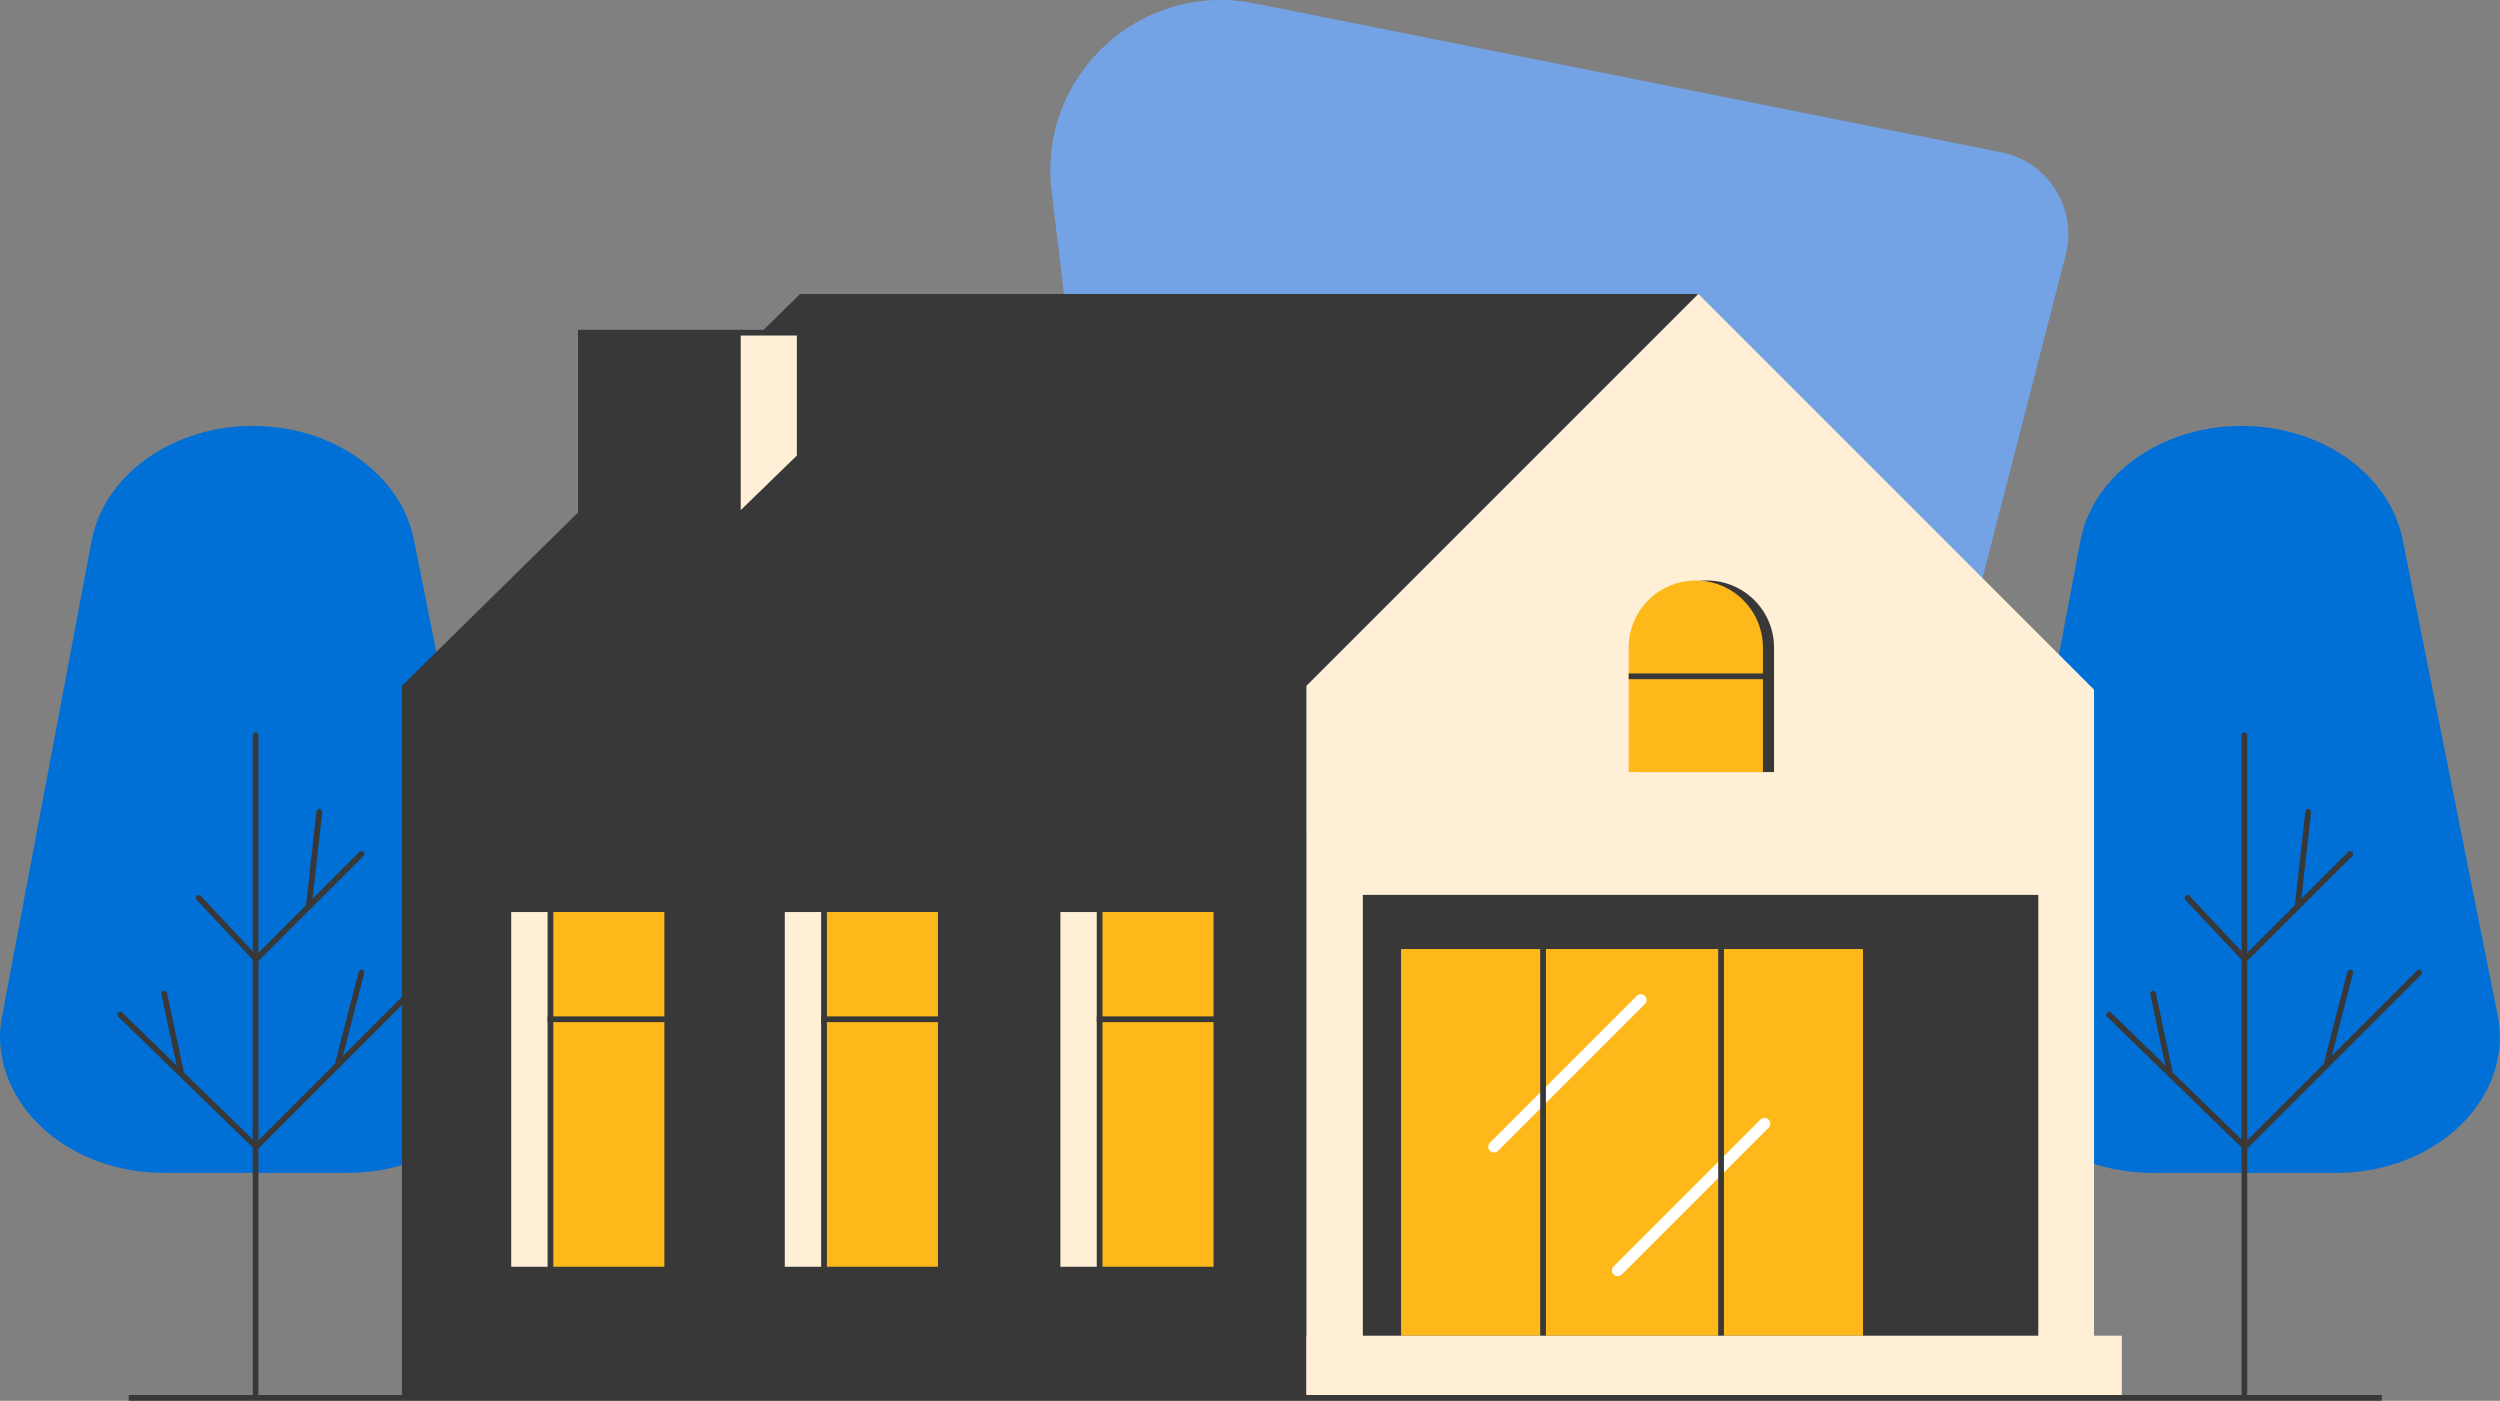<svg xmlns="http://www.w3.org/2000/svg" xmlns:xlink="http://www.w3.org/1999/xlink" version="1.1" id="Layer_1" x="0px" y="0px" style="enable-background:new 0 0 1920 1080;" xml:space="preserve" viewBox="788.11 445.02 343.79 192.63">
<rect x="788.11" y="445.02" width="343.79" height="192.63" fill="#808080" stroke="none"/>
<style type="text/css">
	.st0{fill:#73A3E5;}
	.st1{fill:#0070D7;}
	.st2{fill:#383838;}
	.st3{fill:#FFEFD7;}
	.st4{fill:#FFB81A;}
	.st5{fill:none;stroke:#FFFFFF;stroke-width:1.579;stroke-linecap:round;stroke-miterlimit:10;}
	.st6{fill:none;stroke:#383838;stroke-width:0.79;stroke-miterlimit:10;}
</style>
<g>
	<path class="st0" d="M1051.53,560.25l20.65-80.18c1.64-6.37-2.41-12.82-8.86-14.11L960.6,445.48   c-15.66-3.12-29.79,9.96-27.88,25.81l10.7,88.73L1051.53,560.25z"/>
	<path class="st1" d="M1109.37,606.31h-25.23c-12.54,0-22.52-8.51-22.54-18.76c0-0.96,0.12-1.92,0.3-2.86l12.29-65.27   c1.72-9.12,11.13-15.83,22.18-15.83l0,0c10.98,0,20.35,6.62,22.15,15.66l13.02,65.2c0.27,1.34,0.42,2.7,0.33,4.06   C1131.26,598.33,1121.52,606.31,1109.37,606.31z"/>
	<path d="M1068.05,510.17"/>
	<g>
		<g>
			<g>
				<path class="st2" d="M1096.75,637.01c-0.22,0-0.39-0.18-0.39-0.39v-90.5c0-0.22,0.18-0.39,0.39-0.39s0.39,0.18,0.39,0.39v90.5      C1097.14,636.84,1096.97,637.01,1096.75,637.01z"/>
			</g>
			<g>
				<path class="st2" d="M1108.01,591.92c-0.03,0-0.07,0-0.1-0.01c-0.21-0.05-0.34-0.27-0.28-0.48l3.29-12.77      c0.05-0.21,0.27-0.34,0.48-0.28c0.21,0.05,0.34,0.27,0.28,0.48l-3.29,12.77C1108.35,591.81,1108.19,591.92,1108.01,591.92z"/>
			</g>
			<g>
				<path class="st2" d="M1096.82,577.49l-8.18-8.72c-0.15-0.16-0.14-0.41,0.02-0.56c0.16-0.15,0.41-0.14,0.56,0.02l7.62,8.13      l14.19-14.19c0.15-0.15,0.4-0.15,0.56,0c0.15,0.15,0.15,0.4,0,0.56L1096.82,577.49z"/>
			</g>
			<g>
				<path class="st2" d="M1104.07,570.08c-0.01,0-0.03,0-0.04,0c-0.22-0.02-0.37-0.22-0.35-0.44l1.45-13.03      c0.02-0.22,0.21-0.37,0.44-0.35c0.22,0.02,0.37,0.22,0.35,0.44l-1.45,13.03C1104.43,569.93,1104.26,570.08,1104.07,570.08z"/>
			</g>
			<g>
				<path class="st2" d="M1096.83,603.27l-18.97-18.43c-0.16-0.15-0.16-0.4-0.01-0.56c0.15-0.16,0.4-0.16,0.56-0.01l18.41,17.89      l23.68-23.68c0.15-0.15,0.4-0.15,0.56,0c0.15,0.15,0.15,0.4,0,0.56L1096.83,603.27z"/>
			</g>
			<g>
				<path class="st2" d="M1086.55,593.12c-0.18,0-0.35-0.13-0.39-0.31l-2.36-11.07c-0.05-0.21,0.09-0.42,0.3-0.47      c0.21-0.04,0.42,0.09,0.47,0.3l2.36,11.07c0.05,0.21-0.09,0.42-0.3,0.47C1086.6,593.12,1086.57,593.12,1086.55,593.12z"/>
			</g>
		</g>
	</g>
	<path class="st1" d="M835.88,606.31h-25.23c-12.54,0-22.52-8.51-22.54-18.76c0-0.96,0.12-1.92,0.3-2.86l12.29-65.27   c1.72-9.12,11.13-15.83,22.18-15.83h0c10.98,0,20.35,6.62,22.15,15.66l13.02,65.2c0.27,1.34,0.42,2.7,0.33,4.06   C857.77,598.33,848.02,606.31,835.88,606.31z"/>
	<polygon class="st2" points="843.38,539.33 843.38,637.25 967.78,637.25 967.78,539.33 1021.66,485.45 898.13,485.45  "/>
	<rect x="867.6" y="490.37" class="st2" width="21.58" height="35.27"/>
	<g>
		<polygon class="st3" points="889.58,490.77 898.09,490.77 898.09,507.84 889.58,516.11   "/>
		<g>
			<path class="st2" d="M897.69,491.16v16.51l-7.72,7.5v-24.01H897.69 M898.48,490.37h-9.3v26.67l9.3-9.04V490.37L898.48,490.37z"/>
		</g>
	</g>
	<g>
		<polygon class="st3" points="1021.66,485.45 1076.07,539.86 1076.07,637.25 967.78,637.25 967.78,539.33   "/>
	</g>
	<rect x="975.52" y="568.08" class="st2" width="92.89" height="62.91"/>
	<path d="M794.56,510.17"/>
	<rect x="899.89" y="570.44" class="st4" width="17.2" height="48.78"/>
	<g>
		<rect x="895.63" y="570.05" class="st3" width="5.79" height="49.57"/>
		<g>
			<path class="st2" d="M901.03,570.44v48.78h-5v-48.78H901.03 M901.82,569.65h-0.79h-5h-0.79v0.79v48.78v0.79h0.79h5h0.79v-0.79     v-48.78V569.65L901.82,569.65z"/>
		</g>
	</g>
	<g>
		<g>
			<rect x="901.03" y="584.79" class="st2" width="17.9" height="0.79"/>
		</g>
	</g>
	<rect x="937.79" y="570.44" class="st4" width="17.2" height="48.78"/>
	<rect x="980.78" y="575.53" class="st4" width="63.52" height="53.17"/>
	<g>
		<rect x="933.53" y="570.05" class="st3" width="5.79" height="49.57"/>
		<g>
			<path class="st2" d="M938.93,570.44v48.78h-5v-48.78H938.93 M939.72,569.65h-0.79h-5h-0.79v0.79v48.78v0.79h0.79h5h0.79v-0.79     v-48.78V569.65L939.72,569.65z"/>
		</g>
	</g>
	<g>
		<g>
			<rect x="938.93" y="584.79" class="st2" width="17.9" height="0.79"/>
		</g>
	</g>
	<path class="st2" d="M1032.06,551.19h-18.45v-17.11c0-5.09,4.13-9.23,9.23-9.23l0,0c5.09,0,9.23,4.13,9.23,9.23V551.19z"/>
	<g>
		<path class="st4" d="M1030.53,551.19h-18.45v-17.11c0-5.09,4.13-9.23,9.23-9.23l0,0c5.09,0,9.23,4.13,9.23,9.23V551.19z"/>
	</g>
	<g>
		<g>
			<rect x="1012.08" y="537.63" class="st2" width="18.87" height="0.79"/>
		</g>
	</g>
	<rect x="862.27" y="570.44" class="st4" width="17.2" height="48.78"/>
	<g>
		<rect x="858.01" y="570.05" class="st3" width="5.79" height="49.57"/>
		<g>
			<path class="st2" d="M863.41,570.44v48.78h-5v-48.78H863.41 M864.2,569.65h-0.79h-5h-0.79v0.79v48.78v0.79h0.79h5h0.79v-0.79     v-48.78V569.65L864.2,569.65z"/>
		</g>
	</g>
	<g>
		<g>
			<rect x="863.41" y="584.79" class="st2" width="17.9" height="0.79"/>
		</g>
	</g>
	<g>
		<g>
			<g>
				<path class="st2" d="M823.26,637.01c-0.22,0-0.39-0.18-0.39-0.39v-90.5c0-0.22,0.18-0.39,0.39-0.39c0.22,0,0.39,0.18,0.39,0.39      v90.5C823.65,636.84,823.48,637.01,823.26,637.01z"/>
			</g>
			<g>
				<path class="st2" d="M834.52,591.92c-0.03,0-0.07,0-0.1-0.01c-0.21-0.05-0.34-0.27-0.28-0.48l3.29-12.77      c0.05-0.21,0.27-0.34,0.48-0.28c0.21,0.05,0.34,0.27,0.28,0.48l-3.29,12.77C834.86,591.81,834.7,591.92,834.52,591.92z"/>
			</g>
			<g>
				<path class="st2" d="M823.33,577.49l-8.18-8.72c-0.15-0.16-0.14-0.41,0.02-0.56c0.16-0.15,0.41-0.14,0.56,0.02l7.62,8.13      l14.19-14.19c0.15-0.15,0.4-0.15,0.56,0c0.15,0.15,0.15,0.4,0,0.56L823.33,577.49z"/>
			</g>
			<g>
				<path class="st2" d="M830.57,570.08c-0.01,0-0.03,0-0.04,0c-0.22-0.02-0.37-0.22-0.35-0.44l1.45-13.03      c0.02-0.22,0.21-0.37,0.44-0.35c0.22,0.02,0.37,0.22,0.35,0.44l-1.45,13.03C830.94,569.93,830.77,570.08,830.57,570.08z"/>
			</g>
			<g>
				<path class="st2" d="M823.34,603.27l-18.97-18.43c-0.16-0.15-0.16-0.4-0.01-0.56c0.15-0.16,0.4-0.16,0.56-0.01l18.41,17.89      l23.68-23.68c0.15-0.15,0.4-0.15,0.56,0c0.15,0.15,0.15,0.4,0,0.56L823.34,603.27z"/>
			</g>
			<g>
				<path class="st2" d="M813.06,593.12c-0.18,0-0.35-0.13-0.39-0.31l-2.36-11.07c-0.05-0.21,0.09-0.42,0.3-0.47      c0.21-0.04,0.42,0.09,0.47,0.3l2.36,11.07c0.05,0.21-0.09,0.42-0.3,0.47C813.11,593.12,813.08,593.12,813.06,593.12z"/>
			</g>
		</g>
	</g>
	<line class="st5" x1="993.56" y1="602.72" x2="1013.75" y2="582.53"/>
	<line class="st5" x1="1010.57" y1="619.73" x2="1030.76" y2="599.54"/>
	<g>
		<g>
			<rect x="999.91" y="574.74" class="st2" width="0.79" height="54.75"/>
		</g>
	</g>
	<g>
		<g>
			<rect x="1024.39" y="574.74" class="st2" width="0.79" height="54.75"/>
		</g>
	</g>
	<ellipse class="st4" cx="1019.43" cy="602.98" rx="2.53" ry="0.87"/>
	<g>
		<rect x="967.78" y="628.7" class="st3" width="112.11" height="8.55"/>
	</g>
	<line class="st6" x1="805.81" y1="637.25" x2="1115.64" y2="637.25"/>
</g>
</svg>